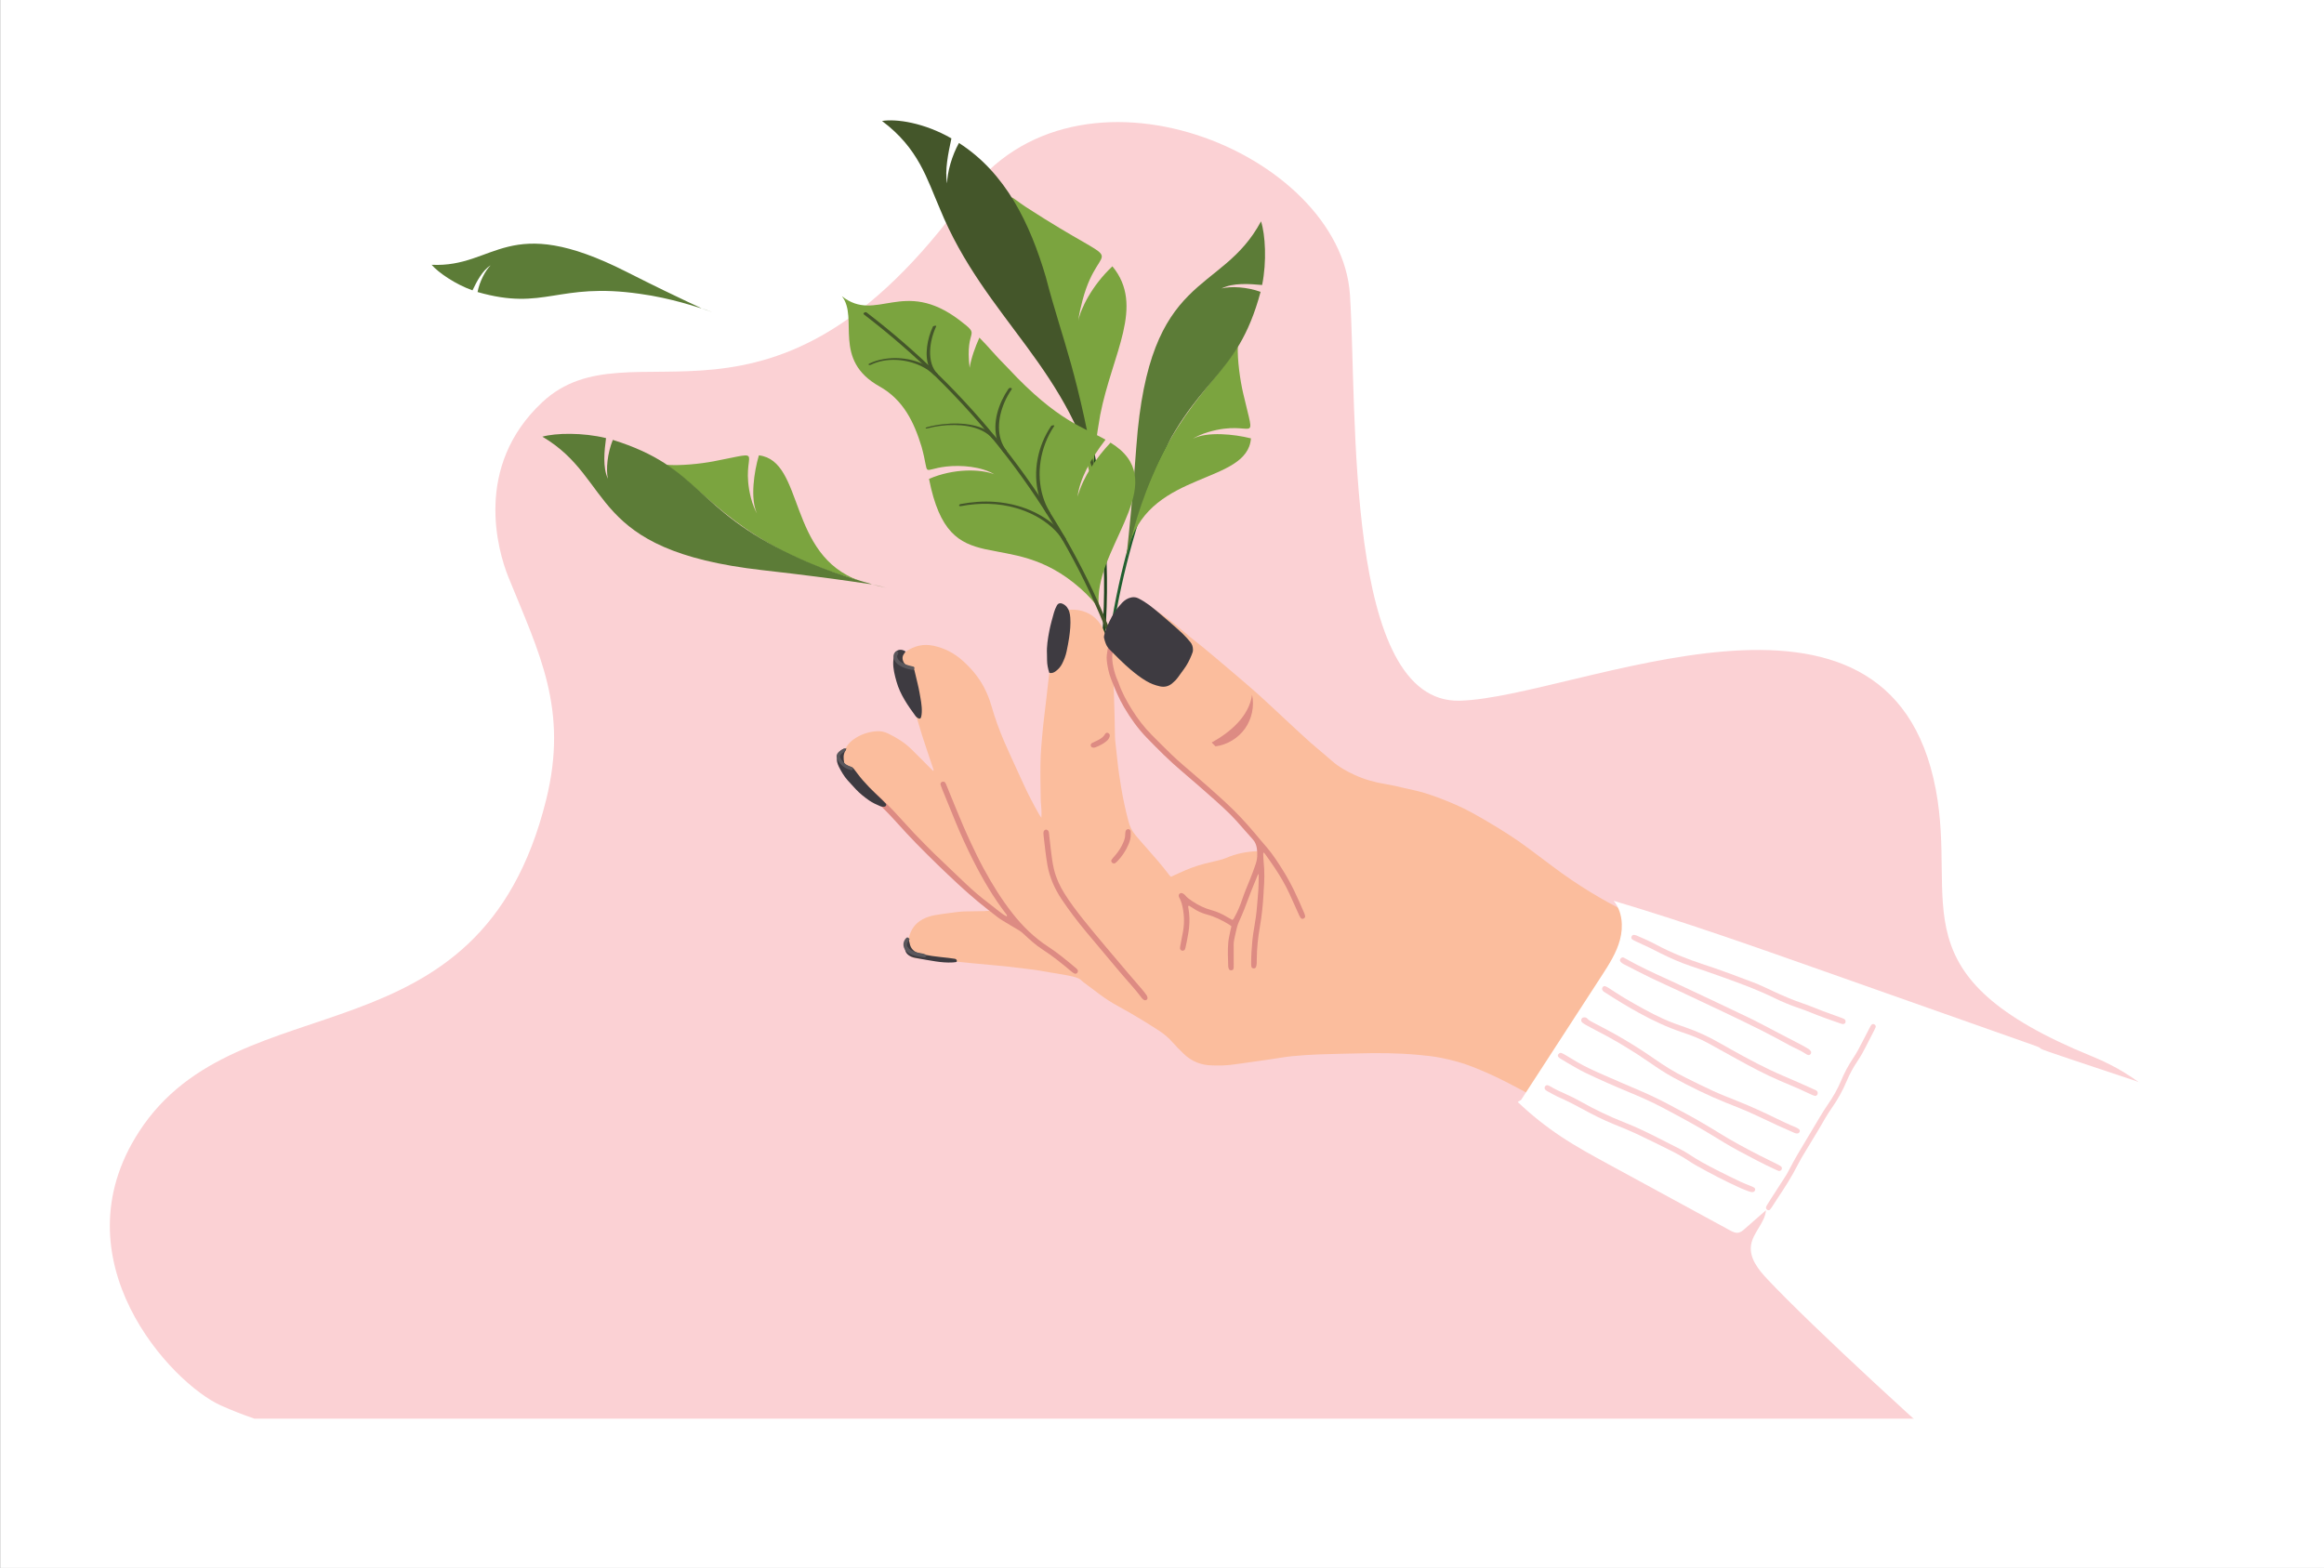 <?xml version="1.0" encoding="utf-8"?>
<!-- Generator: Adobe Illustrator 23.0.6, SVG Export Plug-In . SVG Version: 6.00 Build 0)  -->
<svg version="1.1" id="Layer_1" xmlns="http://www.w3.org/2000/svg" xmlns:xlink="http://www.w3.org/1999/xlink" x="0px" y="0px"
	 viewBox="0 0 1962 1323.88" enable-background="new 0 0 1962 1323.88" xml:space="preserve">
<rect x="0" y="0" width="1962" height="1323.88" fill="#808080" stroke="none"/>
<rect x="0.18" y="-0.21" fill="#FFFFFF" width="1962" height="1324.45"/>
<path fill="#FBD1D4" d="M186.54,1186.75c9.17,4.1,18.6,7.78,28.27,11.11h1509.34c21.11-1.88,39.86-4.01,56.04-6.43
	c117-17.54,141.52-236.14-13.7-299.35c-166.55-67.82-113.84-127.46-132.19-225.24c-39.1-208.38-303.8-77.99-401.71-75.2
	c-97.92,2.79-86.55-244.12-92.9-342.58c-7.77-120.55-230.65-212.38-323.88-83.56c-165.6,228.83-282.59,103.51-358.11,174.2
	c-58.06,54.35-37.48,125.41-28.44,147.72c26.08,64.34,50.86,111.47,31.77,188.11c-56.55,227.12-258.94,149.89-343.44,279.7
	C47.06,1063.57,144.78,1168.11,186.54,1186.75z"/>
<path fill="none" stroke="#205E2F" stroke-width="2.435" stroke-miterlimit="10" d="M933.92,569.51
	c9.49-101.19,44.06-199.68,99.12-284.98"/>
<path fill="#7BA43F" d="M1007.02,370.46c2.12-1.39,7.58-4.06,13-5.62c39.63-11.71,40.54,14.87,29.48-32.85
	c-2.54-10.95-4.97-27.99-4.47-39.73c-21.3,35.33-67.65,67.67-91.39,167.19c18.87-62.19,99.42-50.52,102.46-89.3
	C1041.93,366.56,1019.17,364.2,1007.02,370.46z"/>
<g>
	<path fill="#5C7C37" d="M951.11,469.5c-0.82,3.4-1.46,6.85-2.57,12.67C949.57,477.98,950.29,473.72,951.11,469.5z"/>
	<path fill="#5C7C37" d="M1031.26,243.58c9.61-4.94,23.38-3.93,34.26-2.94c4.02-19.69,2.72-42.5-0.92-53.73
		c-34.06,63.35-94.38,40.77-105.26,190.06c-10.68,145.83-15.18,91.77,13.34,25.5c36.12-85.69,71.35-80.68,91.55-156.04
		C1052.87,242.29,1039.16,241.5,1031.26,243.58z"/>
</g>
<path fill="none" stroke="#20441E" stroke-width="2.435" stroke-miterlimit="10" d="M930.76,548.79
	c12.38-129.73-19.97-262.99-88.22-373.89"/>
<path fill="#7BA43F" d="M910.39,270.84c0.4-5.19,2.35-12.69,3.49-17.19c15.03-56.93,43.38-19.77-47.69-78.8
	c-26.66-17.48-8.24-20.78,31.98,142.16c34.17,112.68,17.11,109.36,30.68,33.24c10.19-51.88,37.9-91.87,10.28-125.38
	C921.76,241.11,912.06,261.15,910.39,270.84z"/>
<g>
	<path fill="#44562A" d="M928.07,418.94c0.73,4.33,0.67,4.77,2.2,16.41C929.68,429.84,929.15,424.34,928.07,418.94z"/>
	<path fill="#44562A" d="M799.65,154.84c-2.26-10.45,0.92-25.67,3.57-37.98c-22.96-13.21-46.5-16.71-58.57-14.71
		c30.99,23.18,37.99,49.22,48.65,73.69c38.65,94.77,112.14,135.3,134.78,243.11c-18.46-108.31-30.44-128.51-45.17-185.05
		c-13.23-44.84-33.76-87.89-73.33-113.17C803.67,131.26,799.56,145.82,799.65,154.84z"/>
</g>
<path fill="#7BA43F" d="M839.35,400.46c-10.7-6.49-27.68-7.95-40.44-6.54c-22.1,2.64-13.56,9.73-20.89-16.73
	c-6.36-20.9-15.49-39.62-35.33-50.81c-40.62-22.58-17.42-57.85-31.93-76.29c29.19,23.17,51.57-15.91,99.32,20.26
	c19.52,14.97,4.22,5,8.5,40.19c1.37-8.36,4.77-17.72,8.26-25.46c9.44,9.56,11.25,12.77,24.16,25.76
	c42.24,45.4,64.76,50.21,82.28,60.42c-13.06,16.86-21.88,33.83-23.55,48.04c4.96-17.29,15.92-32.88,27.8-45.55
	c51.25,31.26-7.55,82.67-10.03,129.48c-1.57,24.09,12.44,18.53-15.11-6.16c-62.45-55.54-110.35-2.6-128.08-92.71
	C804.91,395.41,827.77,395.89,839.35,400.46z"/>
<g>
	<g>
		<path fill="#44562A" d="M960.84,605.58c-6.75-26.87-15.43-53.24-25.93-78.88c-10.34-25.24-22.41-49.76-36.05-73.38
			c-13.62-23.58-28.81-46.25-45.37-67.87c-16.58-21.63-34.54-42.19-53.7-61.56c-18.93-19.13-39.03-37.12-60.15-53.81
			c-2.66-2.1-5.34-4.18-8.03-6.25c-1.05-0.8-3.56,0.67-2.23,1.7c21.49,16.47,41.98,34.22,61.29,53.2
			c19.3,18.97,37.43,39.13,54.21,60.36c16.83,21.28,32.31,43.63,46.26,66.9c14.01,23.37,26.47,47.66,37.2,72.71
			c10.82,25.26,19.88,51.27,27.04,77.81c0.88,3.27,1.74,6.56,2.56,9.85C958.29,607.72,961.19,606.96,960.84,605.58L960.84,605.58z"
			/>
	</g>
</g>
<g>
	<g>
		<path fill="#44562A" d="M899.91,455c-4.91-8.39-12.99-14.9-21.3-19.71c-11.85-6.87-25.39-10.62-39.02-11.56
			c-9.6-0.66-19.22,0.09-28.66,1.88c-0.51,0.1-1.39,0.62-1.22,1.25c0.18,0.68,1.19,0.56,1.68,0.47c15.32-2.9,31.28-2.7,46.31,1.62
			c11.06,3.18,21.75,8.56,30.33,16.3c3.54,3.2,6.78,6.82,9.2,10.95C897.8,457.17,900.6,456.18,899.91,455L899.91,455z"/>
	</g>
</g>
<g>
	<g>
		<path fill="#44562A" d="M886.6,432.93c-10.68-17.35-11.32-39.28-4.33-58.11c1.98-5.34,4.58-10.44,7.77-15.16
			c0.64-0.94-2.21-0.58-2.66,0.09c-11.28,16.68-15.67,38.35-10.52,57.96c1.48,5.64,3.78,11.04,6.84,16.01
			C884.21,434.54,886.95,433.49,886.6,432.93L886.6,432.93z"/>
	</g>
</g>
<g>
	<g>
		<path fill="#44562A" d="M841.1,369.82c-4.95-5.99-12.41-9.18-19.86-10.76c-8.29-1.76-16.95-1.81-25.34-0.85
			c-4.43,0.51-8.83,1.31-13.14,2.47c-0.29,0.08-1.44,0.41-1.32,0.89c0.13,0.47,1.34,0.18,1.58,0.11c7.41-1.99,15.16-2.91,22.83-2.81
			c7.8,0.11,15.91,1.22,22.99,4.66c3.64,1.76,6.95,4.17,9.53,7.3C838.85,371.41,841.59,370.43,841.1,369.82L841.1,369.82z"/>
	</g>
</g>
<g>
	<g>
		<path fill="#44562A" d="M849.86,380.68c-9.28-11.73-7.44-28.1-1.83-41.03c1.67-3.84,3.71-7.51,6.07-10.96
			c0.42-0.61-0.36-1.1-0.87-1.17c-0.75-0.1-1.48,0.27-1.89,0.87c-8.22,12.04-13.68,28.25-9.61,42.77c1.1,3.92,2.96,7.59,5.48,10.78
			C847.99,382.94,850.75,381.81,849.86,380.68L849.86,380.68z"/>
	</g>
</g>
<g>
	<g>
		<path fill="#44562A" d="M791.04,315.28c-11.59-10.97-29.44-14.76-44.89-12.12c-4.15,0.71-8.23,1.89-12.02,3.73
			c-0.4,0.2-1.13,0.56-0.79,1.09c0.3,0.47,1.56,0.16,1.91-0.01c13.09-6.34,29.85-4.99,42.7,1.28c3.8,1.85,7.32,4.23,10.39,7.13
			C789.04,317.04,791.76,315.96,791.04,315.28L791.04,315.28z"/>
	</g>
</g>
<g>
	<g>
		<path fill="#44562A" d="M791.74,315.97c-5.09-4.98-6.66-12.27-6.51-19.18c0.16-7.37,2.12-14.75,5.21-21.42
			c0.29-0.63-2.49-0.37-2.87,0.45c-2.46,5.31-4.15,11.01-4.87,16.82c-0.7,5.59-0.57,11.49,1.44,16.81c1.07,2.84,2.71,5.43,4.89,7.56
			C789.64,317.61,792.33,316.55,791.74,315.97L791.74,315.97z"/>
	</g>
</g>
<g>
	<path fill="#FBBD9D" d="M879.19,690.48c0.21-4.07,0.03-7.57-0.27-11.07c-0.1-1.17-0.27-2.34-0.28-3.51
		c-0.2-12.79-0.61-25.59-0.02-38.38c0.25-5.47,0.81-10.92,1.26-16.38c0.24-2.86,0.5-5.72,0.82-8.56c1.02-8.94,2.09-17.87,3.13-26.8
		c0.86-7.38,1.61-14.78,2.61-22.14c1.16-8.52,2.01-17.09,3.61-25.55c0.92-4.86,1.67-9.76,2.54-14.63c0.25-1.41,0.63-2.8,1.07-4.16
		c0.85-2.62,2.66-4.25,5.44-4.34c3.65-0.11,7.37-0.42,10.94,0.14c9.5,1.5,16.54,6.68,20.93,15.31c0.71,1.39,1.24,2.87,1.87,4.3
		c0.47,1.06,0.95,2.12,1.45,3.21c0.77-0.24,0.48-0.81,0.57-1.2c0.09-0.38,0.04-0.78,0.08-1.17c0.51-5.53,1.97-10.73,5.08-15.43
		c4.36-6.57,10.6-9.9,18.29-10.57c3.68-0.32,7.28,0.57,10.64,2.09c2.25,1.02,4.42,2.24,6.52,3.54c6.58,4.04,12.58,8.88,18.56,13.73
		c3.85,3.13,7.58,6.4,11.41,9.54c3.53,2.89,7.17,5.65,10.7,8.53c4.14,3.39,8.23,6.84,12.32,10.29c6.08,5.14,12.16,10.28,18.2,15.47
		c5.74,4.94,11.51,9.84,17.12,14.93c7.35,6.66,14.54,13.5,21.82,20.24c6.8,6.3,13.58,12.63,20.46,18.83
		c3.88,3.49,7.96,6.76,11.94,10.14c2.39,2.03,4.75,4.08,7.11,6.14c5.47,4.76,11.77,8.16,18.3,11.19c8.34,3.88,17.1,6.33,26.14,7.8
		c5.28,0.86,10.48,2.06,15.68,3.3c5.95,1.42,11.98,2.54,17.84,4.36c8.97,2.8,17.71,6.21,26.31,9.98
		c8.74,3.83,17.01,8.53,25.23,13.35c12.62,7.39,25,15.13,36.68,23.96c6.77,5.11,13.59,10.16,20.37,15.25
		c19.68,14.76,40.54,27.59,62.66,38.37c9.15,4.46,18.58,8.26,28.13,11.78c12.96,4.78,25.9,9.64,38.93,14.22
		c11.06,3.89,22.2,7.56,33.37,11.13c14.9,4.77,29.71,9.78,44.35,15.29c16.47,6.2-101.39,174.56-113.49,167.33
		c-6.83-4.08-13.48-8.47-20.29-12.59c-14.84-8.99-29.88-17.65-45.12-25.95c-5.96-3.24-11.78-6.74-17.56-10.28
		c-7.02-4.29-14.13-8.39-21.41-12.23c-9.57-5.06-19.04-10.31-28.69-15.23c-9.64-4.92-19.48-9.43-29.57-13.38
		c-8.4-3.29-17.09-5.6-25.91-7.4c-6.52-1.33-13.12-2-19.76-2.61c-17.07-1.57-34.16-1.71-51.25-1.21
		c-10.83,0.31-21.66,0.38-32.49,0.82c-7.56,0.31-15.12,0.77-22.65,1.51c-6.09,0.6-12.12,1.73-18.19,2.61
		c-6.58,0.95-13.16,1.9-19.74,2.82c-4.77,0.67-9.55,1.39-14.33,1.94c-2.72,0.32-5.46,0.42-8.2,0.51c-2.22,0.07-4.44-0.07-6.66-0.07
		c-9.59-0.02-17.86-3.34-24.71-10.05c-3.08-3.01-6.16-6.04-9-9.28c-3.39-3.86-7.2-7.17-11.5-9.95c-11.07-7.16-22.3-14.05-33.9-20.33
		c-5.74-3.11-11.25-6.6-16.48-10.53c-4.27-3.22-8.56-6.42-12.84-9.63c-0.52-0.39-1.09-0.74-1.52-1.22
		c-1.91-2.13-4.34-3.06-7.09-3.77c-4.68-1.21-9.43-1.99-14.18-2.78c-3.86-0.64-7.73-1.16-11.57-1.92c-4.87-0.96-9.78-1.54-14.7-2.14
		c-5.82-0.7-11.65-1.42-17.48-2.07c-3.11-0.35-6.23-0.6-9.35-0.89c-6.62-0.61-13.25-1.19-19.87-1.83
		c-6.62-0.64-13.23-1.35-19.85-2.03c-0.52-0.05-1.04-0.08-1.56-0.12c-7.68-0.56-15.35-1.1-23.02-1.71c-1.29-0.1-2.57-0.42-3.84-0.72
		c-2.2-0.53-3.69-1.96-4.44-4.04c-0.66-1.84-1.09-3.75-0.77-5.74c0.4-2.45,0.62-4.93,1.21-7.33c1.68-6.78,5.42-12.06,11.73-15.37
		c3.27-1.72,6.74-2.82,10.34-3.46c3.98-0.7,7.99-1.21,11.99-1.75c3.36-0.45,6.72-0.9,10.09-1.21c2.21-0.2,4.43-0.17,6.65-0.21
		c4.31-0.08,8.62-0.08,12.92-0.22c2.07-0.06,4.13-0.34,6.08-0.51c0.43-0.89-0.2-1.08-0.53-1.36c-6.62-5.31-13.34-10.49-19.85-15.92
		c-9.22-7.7-18.18-15.68-26.24-24.64c-9.34-10.39-18.82-20.64-28.32-30.89c-10.66-11.51-22.27-22.03-34.11-32.3
		c-3.94-3.42-7.6-7.16-11.34-10.8c-1.02-1-1.88-2.16-2.76-3.3c-3.54-4.58-3.8-9.57-1.61-14.76c1.76-4.17,4.39-7.72,8.07-10.39
		c5.85-4.24,12.45-6.47,19.63-7.01c3.47-0.26,6.76,0.51,9.85,2.01c6.84,3.33,13.31,7.25,18.83,12.53
		c4.91,4.69,9.61,9.59,14.41,14.39c1.54,1.54,3.11,3.07,4.68,4.63c0.65-0.84,0.16-1.41-0.03-2c-3.1-9.27-6.29-18.52-9.28-27.83
		c-2.27-7.07-4.17-14.26-6.41-21.34c-2.72-8.57-5.62-17.09-8.46-25.63c-1.36-4.09-2.46-8.24-3.21-12.48
		c-0.35-1.94-0.51-3.9,0.07-5.81c0.74-2.46,2.22-4.39,4.38-5.83c7.04-4.69,14.56-6.63,23.04-4.84c9.58,2.03,17.88,6.38,25.08,12.91
		c7.01,6.36,13.07,13.49,17.54,21.89c2.7,5.09,4.82,10.41,6.41,15.94c3,10.41,6.64,20.6,10.97,30.53
		c2.92,6.69,5.97,13.33,8.99,19.98c2.21,4.87,4.48,9.71,6.68,14.59c4.08,9.05,8.69,17.82,13.57,26.46
		C877.7,688.42,878.33,689.21,879.19,690.48z M1064.57,718.52c0.11-0.63,0.25-0.9,0.19-1.12c-1.57-6.14-3.86-11.91-8.51-16.45
		c-6.08-5.92-11.68-12.29-17.37-18.59c-1.66-1.84-3.14-3.83-5.6-4.72c-0.46-0.17-0.84-0.62-1.22-0.96
		c-2.63-2.35-5.23-4.71-7.87-7.05c-1.36-1.21-2.7-2.46-4.16-3.55c-7.75-5.77-15.34-11.73-22.58-18.12
		c-5.77-5.1-11.63-10.1-17.02-15.61c-3.65-3.73-7.38-7.39-10.96-11.18c-6.19-6.56-11.85-13.56-16.66-21.2
		c-4.46-7.08-8.11-14.58-10.96-22.46c-0.52-1.45-1.16-2.85-1.75-4.27c-0.29,1.64-0.23,3.2-0.12,4.75c0.07,1.04,0.26,2.07,0.29,3.11
		c0.24,7.56,0.48,15.13,0.67,22.69c0.15,5.87,0.23,11.74,0.35,17.62c0.02,1.04,0.02,2.09,0.13,3.13c0.65,6.09,1.37,12.17,1.99,18.26
		c0.76,7.39,1.91,14.72,3.11,22.05c1.59,9.65,3.68,19.18,6.16,28.63c1.12,4.26,2.94,8.09,5.72,11.44c2.91,3.51,5.93,6.94,8.96,10.36
		c6.83,7.72,13.66,15.44,19.84,23.7c0.38,0.5,0.88,0.91,1.32,1.36c2.5-1.15,4.87-2.24,7.24-3.33c6.99-3.23,14.16-6,21.65-7.85
		c3.92-0.97,7.86-1.85,11.77-2.84c1.89-0.48,3.81-0.96,5.58-1.74c8.96-3.98,18.37-5.68,28.1-5.93
		C1063.36,718.63,1063.87,718.57,1064.57,718.52z"/>
</g>
<path fill="#DD8B83" d="M1066.86,719.73c-0.2,0.59-0.42,0.93-0.4,1.27c0.08,2.22,0.11,4.44,0.35,6.65
	c0.87,8.08,0.7,16.15,0.04,24.22c-0.06,0.78-0.05,1.57-0.1,2.35c-0.52,9.38-1.43,18.7-3.06,27.97c-1.63,9.26-2.63,18.59-2.67,28.01
	c-0.01,2.08,0.06,4.19-0.62,6.21c-0.3,0.89-1.15,1.38-2.17,1.26c-0.86-0.1-1.56-0.53-1.73-1.35c-0.21-1.01-0.25-2.06-0.24-3.09
	c0.03-6.4,0.4-12.78,1.03-19.14c0.4-4.02,1.03-8.01,1.72-11.99c0.96-5.53,1.78-11.06,2.18-16.66c0.34-4.81,0.91-9.61,1.19-14.42
	c0.23-3.91,0.19-7.83,0.25-11.74c0-0.33-0.16-0.67-0.37-1.46c-2.74,6.78-5.5,13.11-7.86,19.59c-2.55,6.99-5.25,13.9-8.35,20.66
	c-0.7,1.53-1.29,3.13-1.71,4.76c-0.89,3.54-1.69,7.1-2.42,10.67c-0.29,1.4-0.41,2.85-0.42,4.27c-0.03,5.61,0.02,11.22,0.03,16.83
	c0,1.04,0.05,2.1-0.09,3.12c-0.12,0.82-0.74,1.35-1.59,1.53c-0.97,0.21-1.98-0.16-2.33-0.98c-0.3-0.7-0.59-1.48-0.61-2.23
	c-0.22-6.78-0.58-13.58,0.04-20.35c0.29-3.23,1.11-6.41,1.73-9.61c0.25-1.28,0.59-2.54,0.94-4.01c-0.56-0.42-1.13-0.9-1.77-1.3
	c-6.01-3.73-12.28-6.81-19.17-8.67c-4.03-1.09-7.86-2.79-11.34-5.18c-1.18-0.81-2.43-1.51-3.62-2.24c-1.06,0.56-0.55,1.43-0.44,2.06
	c1,5.43,1.12,10.92,0.59,16.38c-0.38,3.88-1.19,7.72-1.87,11.57c-0.31,1.8-0.75,3.57-1.15,5.35c-0.11,0.5-0.25,1.01-0.45,1.48
	c-0.43,0.96-1.6,1.44-2.63,1.14c-0.84-0.25-1.58-1.14-1.58-2.02c0-0.52,0.07-1.04,0.17-1.55c0.79-4.22,1.64-8.44,2.4-12.67
	c1.43-7.95,0.93-15.83-1.13-23.62c-0.33-1.25-0.9-2.44-1.4-3.64c-0.25-0.6-0.64-1.14-0.89-1.74c-0.44-1.07-0.18-2.31,0.56-2.87
	c0.82-0.62,1.77-0.62,2.59-0.2c0.79,0.4,1.59,0.96,2.14,1.65c1.66,2.09,3.85,3.5,6.01,4.96c5,3.39,10.34,5.97,16.22,7.56
	c4.66,1.26,9.07,3.26,13.21,5.81c1.42,0.88,2.91,1.64,4.33,2.42c1.2-0.78,1.57-1.92,2.13-2.93c2.41-4.35,4.32-8.93,5.91-13.62
	c2.09-6.18,4.56-12.21,7.08-18.22c1.61-3.84,2.91-7.81,4.34-11.73c1.69-4.64,1.97-9.44,1.17-14.25c-0.42-2.53-1.37-5.01-3.16-7.02
	c-3.46-3.91-6.89-7.84-10.37-11.73c-2.79-3.11-5.5-6.3-8.48-9.22c-4.37-4.3-8.85-8.5-13.45-12.56
	c-9.29-8.21-18.58-16.42-28.05-24.42c-10.39-8.78-19.97-18.4-29.41-28.14c-7.46-7.7-13.67-16.42-19.12-25.69
	c-4.52-7.69-7.89-15.86-11.07-24.14c-1.88-4.9-2.9-10-3.52-15.19c-0.41-3.41,0.22-6.76,0.79-10.11c0.1-0.6,0.5-1.22,0.92-1.69
	c0.54-0.59,1.28-0.86,2.12-0.59c0.81,0.26,1.46,0.89,1.46,1.65c0,1.04,0.01,2.11-0.21,3.11c-0.97,4.45-0.43,8.82,0.5,13.18
	c0.85,3.96,2.03,7.82,3.7,11.52c0.27,0.59,0.53,1.19,0.74,1.81c2.68,7.82,6.66,15.03,10.97,22.02c4.87,7.89,10.5,15.27,17.06,21.87
	c5.43,5.46,10.87,10.91,16.4,16.27c3.09,3,6.31,5.86,9.56,8.69c7.09,6.17,14.31,12.18,21.32,18.43c7.5,6.68,15.05,13.34,22.18,20.41
	c7.87,7.81,15.15,16.2,22.2,24.77c1.74,2.11,3.58,4.15,5.36,6.23c5.1,5.97,9.32,12.58,13.5,19.19c7.28,11.5,12.83,23.88,18.12,36.38
	c0.3,0.72,0.57,1.46,0.74,2.21c0.23,1.05-0.4,2.03-1.48,2.46c-0.81,0.32-1.85,0.03-2.4-0.81c-0.5-0.76-0.92-1.58-1.29-2.4
	c-2.69-5.94-5.31-11.9-8.04-17.83c-3.55-7.72-7.86-15.02-12.57-22.08c-2.53-3.8-5.2-7.51-7.82-11.24
	C1067.88,720.82,1067.42,720.37,1066.86,719.73z"/>
<path fill="#DD8B83" d="M849.92,773.84c0.45-1.02,0.01-1.39-0.28-1.76c-11.03-14.32-20.12-29.85-28.24-45.95
	c-5.29-10.48-10.15-21.17-14.65-32.01c-3.9-9.39-7.69-18.83-11.52-28.25c-0.44-1.08-0.85-2.19-1.18-3.31
	c-0.26-0.9,0.26-1.9,1.06-2.31c0.96-0.49,2.29-0.29,2.83,0.53c0.42,0.64,0.74,1.37,1.03,2.09c2.77,6.76,5.53,13.52,8.29,20.28
	c3.85,9.42,7.82,18.77,12.13,28c3.53,7.57,7.16,15.08,11.15,22.42c7.11,13.1,14.94,25.74,24.13,37.47
	c8.58,10.95,18.43,20.63,30.16,28.25c8.34,5.41,15.92,11.82,23.55,18.15c0.49,0.41,0.94,0.9,1.32,1.42
	c0.48,0.66,0.34,1.91-0.21,2.57c-0.58,0.71-1.64,1-2.48,0.53c-0.9-0.5-1.79-1.07-2.58-1.74c-7.88-6.66-15.92-13.1-24.6-18.71
	c-5.84-3.77-10.89-8.51-15.97-13.2c-1.15-1.06-2.33-2.04-3.71-2.84c-4.52-2.6-8.98-5.31-13.44-8.02c-1.45-0.88-2.9-1.78-4.23-2.82
	c-5.66-4.41-11.37-8.77-16.88-13.36c-5.51-4.6-10.9-9.34-16.17-14.21c-12.27-11.35-24.26-22.99-35.94-34.94
	c-5.65-5.78-11.14-11.74-16.55-17.76c-6.72-7.49-13.85-14.58-21.23-21.39c-3.74-3.45-7.85-6.48-11.68-9.82
	c-2.85-2.48-5.55-5.14-8.28-7.76c-0.75-0.72-1.41-1.55-2.01-2.39c-0.76-1.06-0.49-2.28,0.56-3.1c0.67-0.52,1.54-0.62,2.17-0.14
	c0.62,0.47,1.22,0.97,1.74,1.55c3.76,4.2,8.04,7.83,12.43,11.33c8.5,6.76,16.33,14.24,23.8,22.09c6.03,6.33,11.74,12.97,17.76,19.31
	c5.57,5.87,11.36,11.52,17.06,17.26c0.83,0.83,1.71,1.61,2.56,2.42c7.92,7.58,15.79,15.21,23.79,22.72
	c6.09,5.72,12.4,11.18,19.1,16.2c2.92,2.19,5.74,4.52,8.62,6.77C845.38,770.98,847.43,772.59,849.92,773.84z"/>
<path fill="#DD8B83" d="M880.9,703.6c0.04-0.33,0.06-0.85,0.16-1.36c0.16-0.83,1.13-1.69,1.91-1.75c0.76-0.06,1.94,0.64,2.23,1.35
	c0.15,0.36,0.28,0.74,0.33,1.12c0.55,4.79,1.02,9.59,1.62,14.37c0.71,5.68,1.33,11.39,2.71,16.97c1.78,7.16,4.81,13.77,8.7,20
	c4.84,7.76,10.36,15.04,16.05,22.18c6.18,7.75,12.56,15.34,18.92,22.95c6.11,7.31,12.29,14.55,18.46,21.8
	c4.06,4.77,8.19,9.47,12.24,14.25c1.35,1.59,2.62,3.25,3.82,4.96c0.42,0.6,0.64,1.42,0.71,2.16c0.12,1.36-1.46,2.43-2.71,1.83
	c-0.68-0.32-1.37-0.8-1.82-1.4c-5.93-7.97-12.8-15.13-19.17-22.73c-9.3-11.1-18.65-22.15-27.92-33.27
	c-7.44-8.92-14.47-18.15-20.94-27.81c-5.8-8.67-9.92-18.03-11.85-28.29c-0.77-4.09-1.27-8.24-1.81-12.37
	c-0.56-4.26-1.01-8.54-1.5-12.81C880.97,705.1,880.95,704.44,880.9,703.6z"/>
<path fill="#DD8B83" d="M954.59,704.26c0.15,3.19-0.7,5.94-1.81,8.59c-2.28,5.48-5.55,10.33-9.7,14.58
	c-0.45,0.46-0.94,0.9-1.47,1.27c-0.88,0.62-2.09,0.43-2.84-0.38c-0.65-0.69-0.83-1.7-0.25-2.51c0.75-1.06,1.6-2.05,2.47-3.02
	c3.18-3.52,5.69-7.45,7.51-11.83c0.87-2.08,1.44-4.18,1.45-6.44c0-0.9,0.1-1.83,0.32-2.7c0.27-1.09,1.34-1.81,2.32-1.75
	c1.01,0.06,1.88,0.93,1.98,2.08C954.65,702.94,954.59,703.72,954.59,704.26z"/>
<path fill="#DD8B83" d="M923.46,631.3c-1.34,0.03-2.22-0.51-2.52-1.33c-0.36-1,0.02-2.11,1.05-2.65c1.15-0.61,2.35-1.11,3.52-1.67
	c2.95-1.4,5.82-2.88,7.48-5.96c0.56-1.05,1.84-1.24,2.73-0.7c1.1,0.67,1.47,1.77,1.06,3.01c-0.46,1.4-1.25,2.58-2.34,3.54
	c-2.87,2.53-6.27,4.15-9.8,5.53C924.18,631.26,923.63,631.27,923.46,631.3z"/>
<g>
	<path fill="#3E3B41" d="M1007.14,548.58c0.1,1.39-0.54,2.98-1.18,4.54c-1.73,4.23-3.76,8.3-6.53,11.97
		c-1.65,2.18-3.23,4.41-4.82,6.64c-1.45,2.04-3.18,3.79-5.11,5.36c-3.01,2.45-6.36,3.29-10.23,2.44c-4.12-0.91-7.96-2.37-11.58-4.52
		c-4.73-2.8-9.05-6.15-13.23-9.68c-6.28-5.31-11.99-11.22-17.8-17.02c-2.71-2.71-3.77-6.19-4.6-9.75c-0.19-0.83,0.07-1.8,0.27-2.68
		c0.87-3.84,2.49-7.39,4.15-10.93c2.79-5.94,6.36-11.37,10.94-16.09c2.11-2.17,4.58-3.79,7.65-4.41c2.15-0.44,4.1-0.18,6.05,0.8
		c3.39,1.71,6.56,3.76,9.59,6.01c2.92,2.18,5.69,4.56,8.49,6.9c2.7,2.25,5.38,4.54,8.02,6.86c3.82,3.35,7.68,6.67,11.36,10.16
		c2.26,2.14,4.31,4.52,6.31,6.92C1006.33,543.84,1007.13,545.91,1007.14,548.58z"/>
	<path fill="#3E3B41" d="M885.84,568.08c-1.17-3.63-1.83-7.07-1.87-10.61c-0.02-1.69,0-3.39-0.08-5.08
		c-0.34-6.69,0.73-13.22,1.99-19.75c1.01-5.24,2.51-10.36,3.93-15.49c0.55-1.99,1.39-3.93,2.36-5.76c1.08-2.04,2.88-2.51,5-1.54
		c2.91,1.34,4.66,3.73,5.57,6.7c0.49,1.6,0.72,3.31,0.84,4.98c0.4,5.61-0.16,11.19-0.95,16.73c-0.57,3.98-1.38,7.94-2.2,11.88
		c-0.75,3.58-2.08,6.97-3.72,10.24c-1.25,2.5-3.03,4.55-5.24,6.22C889.9,567.8,888.19,568.73,885.84,568.08z"/>
	<path fill="#3E3B41" d="M764.55,550.11c-0.68,1-1.17,1.74-1.68,2.47c-2.19,3.1-0.09,7.95,2.48,9.15c0.93,0.43,1.93,0.9,2.93,0.99
		c2.17,0.2,3.25,1.42,3.74,3.38c0.41,1.64,0.82,3.28,1.19,4.93c1.05,4.57,2.26,9.1,3.06,13.71c0.96,5.5,2.18,11,1.93,16.65
		c-0.06,1.29-0.2,2.6-0.5,3.85c-0.4,1.65-1.44,1.98-2.93,0.99c-0.64-0.42-1.31-0.9-1.75-1.51c-6.63-9.06-13.06-18.23-16.17-29.25
		c-1.53-5.4-2.94-10.82-2.76-16.49c0.05-1.68,0.32-3.37,0.66-5.02c0.21-1,0.68-1.97,1.18-2.87c0.97-1.76,2.51-2.54,4.55-2.43
		C761.81,548.73,763.01,549.09,764.55,550.11z"/>
	<path fill="#3E3B41" d="M714.61,632.05c-0.37,0.79-0.57,1.4-0.91,1.93c-1.97,3.12-1.64,6.5-1.04,9.86
		c0.12,0.68,0.73,1.45,1.34,1.81c1.22,0.72,2.54,1.36,3.91,1.71c1.36,0.36,2.35,1.05,3.16,2.12c0.86,1.15,1.76,2.26,2.61,3.42
		c6.16,8.34,13.65,15.43,21.11,22.55c1.04,0.99,2.07,1.99,3.02,3.06c0.87,0.99,0.23,2.39-1.11,2.59c-1.32,0.2-2.58,0.04-3.82-0.5
		c-3.12-1.34-6.22-2.73-9.02-4.67c-4.08-2.83-7.95-5.93-11.37-9.56c-2.32-2.47-4.6-4.98-6.87-7.5c-3.08-3.43-5.33-7.4-7.42-11.47
		c-0.65-1.26-1.09-2.65-1.47-4.02c-1.08-3.96,1.61-10.02,6.16-11.33C713.35,631.93,713.88,632.05,714.61,632.05z"/>
	<path fill="#3E3B41" d="M767.11,793.06c0.31,1.24,0.66,2.35,0.87,3.48c0.82,4.46,3.64,7.18,7.81,8.35
		c3.61,1.02,7.33,1.74,11.05,2.3c4.63,0.7,9.3,1.09,13.95,1.64c1.81,0.21,3.62,0.44,5.41,0.75c0.47,0.08,0.99,0.38,1.28,0.75
		c0.27,0.35,0.4,0.93,0.34,1.38c-0.03,0.26-0.51,0.61-0.84,0.67c-0.89,0.16-1.8,0.22-2.71,0.27c-4.83,0.28-9.64-0.17-14.4-0.88
		c-5.65-0.85-11.27-1.91-16.9-2.93c-1.27-0.23-2.57-0.54-3.74-1.07c-3.37-1.51-5.4-3.96-5.25-7.89c0.09-2.23,0.06-4.45,1.67-6.26
		c0.17-0.19,0.4-0.33,0.62-0.46C766.38,793.11,766.53,793.13,767.11,793.06z"/>
</g>
<g>
	<path fill="#5A575C" d="M767.91,792.99c-0.44,0.7-0.96,1.43-1.38,2.22c-1.29,2.43-0.98,3.99,1.11,5.9
		c1.58,1.44,3.46,2.33,5.49,2.86c1.63,0.42,3.32,0.64,4.97,0.99c1.01,0.22,2.04,0.43,2.99,0.82c0.39,0.16,0.71,0.73,0.86,1.18
		c0.16,0.49-0.59,1.22-1.21,1.31c-0.25,0.04-0.52,0.13-0.76,0.1c-3.22-0.48-6.45-0.93-9.53-2.04c-2.23-0.8-4.24-1.99-5.85-3.78
		c-2.72-3.03-2.49-7.74,0.51-10.57C765.99,791.15,766.91,791.44,767.91,792.99z"/>
	<path fill="#5A575C" d="M757.29,554.07c0.43,2.65,2,4.15,3.96,5.32c2.02,1.2,4.21,2.03,6.49,2.61c1.13,0.28,2.28,0.54,3.4,0.86
		c0.65,0.19,1.01,0.9,0.85,1.55c-0.17,0.73-0.73,1.04-1.38,1.2c-0.24,0.06-0.52,0.01-0.77-0.03c-3.76-0.61-7.35-1.73-10.59-3.76
		c-2.38-1.5-4.19-3.47-4.81-6.36c-0.45-2.1,0.13-3.84,1.65-5.29c0.18-0.17,0.45-0.35,0.68-0.35c0.36,0.01,0.85,0.05,1.06,0.28
		c0.31,0.35,0.66,0.94,0.55,1.31C758.12,552.39,757.62,553.32,757.29,554.07z"/>
	<path fill="#5A575C" d="M719.35,650.27c-0.38,0.03-0.51,0.07-0.63,0.04c-5.09-1.2-8.99-4.03-11.48-8.64
		c-1.63-3.02-1.23-4.97,1.41-7.26c0.97-0.84,2.14-1.44,3.25-2.1c0.64-0.37,1.26-0.2,1.72,0.37c0.39,0.47,0.21,1.26-0.38,1.71
		c-0.83,0.62-1.73,1.17-2.51,1.84c-1.79,1.53-1.99,2.73-0.73,4.77c1.62,2.62,3.86,4.55,6.71,5.75c0.95,0.4,1.96,0.72,2.85,1.23
		c0.35,0.2,0.64,0.87,0.58,1.28C720.07,649.68,719.55,650.02,719.35,650.27z"/>
</g>
<g>
	<path fill="#FFFFFF" d="M1284.18,928.69c22.64-34.88,45.27-69.76,67.91-104.64c6.26-9.65,12.62-19.51,15.57-30.64
		s1.97-23.92-5.36-32.8c59.26,17.63,117.58,38.23,175.87,58.82c14.8,5.23,29.6,10.46,44.4,15.68c3.5,1.23,6.99,2.47,10.49,3.7
		c41.94,14.81,83.88,29.63,125.82,44.44c1.5,0.53,3.06,1.1,4.11,2.3c1.5,1.72,159.31,52.61,159.27,54.89
		c-0.3,19.45,38.94,72.13,35.19,91.22c-8.87,45.11-26.45,144.77-43,187.66c-15.33,39.7-167.79,2.68-198.08,32.58
		c-42.18-35.78-146.42-131.47-184.28-171.8c-7.47-7.95-15.27-17.59-13.86-28.41c1.41-10.8,11.73-18.95,12.67-29.8
		c-6.01,5.26-12.02,10.53-18.03,15.79c-1.59,1.4-3.31,2.85-5.4,3.18c-2.44,0.39-4.83-0.83-7-2.02
		c-34.01-18.51-68.02-37.02-102.03-55.52c-13.73-7.47-27.49-14.96-40.51-23.61c-13.03-8.65-25.31-18.45-36.63-29.25"/>
</g>
<path fill="#FBD1D4" d="M1315.16,891.3c0.18-1.48,1.8-2.64,2.94-2.22c1.09,0.4,2.15,0.94,3.15,1.53c3.37,1.99,6.69,4.05,10.06,6.04
	c7.21,4.24,14.84,7.61,22.47,10.98c10.96,4.84,22,9.53,33.01,14.27c9.95,4.28,19.55,9.25,29.06,14.41
	c5.39,2.92,10.83,5.75,16.14,8.79c6.33,3.63,12.62,7.35,18.82,11.2c11.42,7.1,23.24,13.45,35.2,19.56
	c4.99,2.55,10.05,4.97,15.06,7.48c0.92,0.46,1.82,1.01,2.63,1.65c0.72,0.58,0.84,1.79,0.42,2.51c-0.54,0.95-1.68,1.49-2.64,1.17
	c-0.74-0.25-1.44-0.61-2.15-0.93c-10.58-4.78-20.78-10.31-31.02-15.75c-8.07-4.28-15.82-9.09-23.61-13.85
	c-5.89-3.6-11.88-7.05-17.92-10.4c-7.75-4.3-15.58-8.46-23.41-12.62c-9.33-4.96-19.03-9.14-28.77-13.2
	c-12.27-5.11-24.45-10.43-36.42-16.21c-4.92-2.38-9.6-5.25-14.37-7.94c-2.16-1.22-4.26-2.52-6.37-3.83
	c-0.65-0.4-1.28-0.89-1.79-1.46C1315.34,892.12,1315.26,891.55,1315.16,891.3z"/>
<path fill="#FBD1D4" d="M1338.2,859.03c0.36,0.17,1.25,0.32,1.7,0.85c1.49,1.76,3.54,2.65,5.47,3.69
	c5.51,2.96,11.12,5.74,16.59,8.79c11.96,6.68,23.59,13.9,34.83,21.75c8.24,5.75,16.75,11.09,25.77,15.55
	c7.83,3.87,15.62,7.83,23.57,11.44c7,3.17,14.17,5.97,21.3,8.83c10.65,4.27,21.09,9.01,31.39,14.07c5.62,2.76,11.27,5.43,17.08,7.77
	c1.06,0.43,2.07,1.08,2.97,1.79c0.63,0.5,0.77,1.35,0.42,2.15c-0.34,0.76-0.94,1.23-1.79,1.34c-1.08,0.13-2.05-0.24-3.01-0.67
	c-4.64-2.07-9.32-4.06-13.93-6.19c-8.05-3.71-16-7.64-24.1-11.23c-6.31-2.8-12.77-5.25-19.18-7.82
	c-15.39-6.18-30.23-13.5-44.77-21.43c-6.65-3.62-12.95-7.82-19.17-12.13c-14.81-10.27-30.21-19.55-46.28-27.73
	c-2.79-1.42-5.53-2.94-8.26-4.46c-1.02-0.57-2.02-1.2-2.92-1.94c-1.04-0.85-1.21-2.09-0.68-3.17
	C1335.74,859.19,1336.69,858.95,1338.2,859.03z"/>
<path fill="#FBD1D4" d="M1352.54,835.34c-0.13-1.89,1.42-3.14,2.83-2.57c0.96,0.39,1.88,0.91,2.76,1.46c4.74,2.99,9.37,6.18,14.21,9
	c10.36,6.04,20.78,11.98,31.71,16.97c6.29,2.87,12.8,5.18,19.33,7.42c9.78,3.34,19.05,7.73,28.04,12.83
	c14.06,7.99,28.17,15.89,42.76,22.87c7.75,3.71,15.74,6.94,23.6,10.41c5.01,2.21,9.99,4.48,14.98,6.71
	c1.17,0.52,1.92,1.31,1.85,2.69c-0.07,1.42-1.34,2.52-2.64,2.14c-1.12-0.33-2.2-0.8-3.27-1.28c-3.32-1.52-6.6-3.13-9.94-4.59
	c-5.37-2.35-10.79-4.59-16.18-6.9c-12.36-5.3-24.21-11.62-35.96-18.11c-8.22-4.54-16.44-9.08-24.65-13.63
	c-6.87-3.81-14.2-6.57-21.61-9.05c-12.78-4.29-24.89-9.96-36.69-16.46c-9.83-5.42-19.4-11.25-28.81-17.37
	c-0.55-0.35-1.14-0.68-1.57-1.16C1352.91,836.25,1352.69,835.62,1352.54,835.34z"/>
<path fill="#FBD1D4" d="M1490.89,1019.5c0.17-0.44,0.35-1.13,0.71-1.72c1.22-2.02,2.48-4.02,3.76-6
	c3.96-6.16,7.97-12.29,11.91-18.46c1.08-1.69,2.06-3.44,2.98-5.22c4.57-8.92,9.7-17.53,14.91-26.11c3.8-6.25,7.45-12.59,11.24-18.85
	c2.14-3.53,4.3-7.06,6.66-10.45c4.47-6.43,8.32-13.16,11.32-20.36c2.72-6.52,6.03-12.77,9.99-18.67c3.04-4.52,5.57-9.31,8-14.15
	c2.01-4,4.1-7.96,6.17-11.93c0.38-0.73,0.78-1.46,1.27-2.12c0.61-0.83,1.77-1.02,2.58-0.54c0.93,0.55,1.41,1.5,1.1,2.36
	c-0.28,0.77-0.63,1.52-1,2.25c-2.24,4.41-4.52,8.8-6.76,13.21c-2.24,4.41-4.58,8.78-7.36,12.9c-3.65,5.41-6.79,11.08-9.29,17.06
	c-3.42,8.18-7.7,15.87-12.83,23.15c-3.75,5.32-6.87,11.01-10.15,16.61c-4.06,6.92-8.32,13.72-12.44,20.61
	c-2,3.34-4.04,6.67-5.78,10.14c-5.19,10.34-11.47,20.06-17.92,29.68c-1.45,2.16-2.8,4.38-4.22,6.55c-0.45,0.68-0.95,1.35-1.51,1.95
	c-0.54,0.58-1.34,0.64-1.99,0.3C1491.45,1021.26,1490.94,1020.66,1490.89,1019.5z"/>
<path fill="#FBD1D4" d="M1478.58,1006.56c-0.44-0.12-1.35-0.3-2.19-0.62c-2.32-0.87-4.65-1.72-6.9-2.73
	c-12.85-5.79-25.33-12.3-37.62-19.19c-1.93-1.08-3.8-2.28-5.66-3.5c-5.13-3.36-10.44-6.43-15.94-9.14
	c-9.47-4.66-18.9-9.43-28.46-13.91c-6.25-2.93-12.67-5.52-19.07-8.11c-9.45-3.82-18.51-8.42-27.43-13.31
	c-6.06-3.33-12.2-6.47-18.54-9.25c-3.57-1.57-6.96-3.55-10.41-5.39c-0.68-0.36-1.3-0.87-1.85-1.41c-0.59-0.57-0.62-1.77-0.19-2.57
	c0.42-0.78,1.45-1.32,2.32-1.09c0.62,0.16,1.24,0.42,1.79,0.74c4.49,2.67,9.22,4.85,13.99,6.97c3.81,1.69,7.57,3.52,11.19,5.58
	c12.49,7.11,25.43,13.25,38.79,18.51c8.87,3.49,17.43,7.63,25.94,11.9c6.64,3.34,13.27,6.68,19.87,10.11
	c2.66,1.38,5.3,2.84,7.78,4.51c7.38,4.95,15.21,9.12,23.1,13.17c6.84,3.52,13.77,6.85,20.71,10.16c2.7,1.29,5.53,2.29,8.3,3.45
	c0.96,0.4,1.94,0.78,2.8,1.33c0.67,0.43,1,1.19,0.83,2.05c-0.18,0.9-1,1.64-1.9,1.72
	C1479.55,1006.58,1479.29,1006.56,1478.58,1006.56z"/>
<path fill="#FBD1D4" d="M1555.82,864.7c-0.33-0.08-1.1-0.19-1.83-0.44c-8.63-2.96-17.22-6-25.66-9.46
	c-3.25-1.33-6.56-2.54-9.89-3.68c-6.92-2.36-13.68-5.11-20.23-8.33c-13.84-6.79-28.24-12.13-42.72-17.32
	c-9.32-3.34-18.67-6.6-28.06-9.75c-8.91-2.99-17.5-6.77-25.89-10.99c-2.68-1.35-5.32-2.77-8.03-4.06c-4.11-1.97-8.27-3.85-12.4-5.79
	c-1.05-0.5-2.11-1.01-3.08-1.65c-0.84-0.56-1.01-1.58-0.62-2.44c0.45-0.99,1.16-1.53,2.12-1.41c0.76,0.09,1.54,0.28,2.24,0.58
	c2.88,1.22,5.75,2.46,8.59,3.78c2.6,1.21,5.18,2.48,7.71,3.83c12.8,6.83,26.19,12.22,39.98,16.71c14.25,4.64,28.27,9.92,42.27,15.26
	c5.47,2.09,10.77,4.65,16.08,7.13c8.62,4.03,17.34,7.81,26.38,10.84c5.43,1.82,10.68,4.15,16.05,6.17c4.88,1.83,9.8,3.55,14.7,5.33
	c1.1,0.4,2.22,0.78,3.26,1.3c1.03,0.52,1.41,1.48,1.28,2.63C1557.96,863.92,1557.23,864.64,1555.82,864.7z"/>
<path fill="#FBD1D4" d="M1367.63,810.95c0.05-1.82,1.75-2.96,3.07-2.4c0.36,0.15,0.71,0.32,1.05,0.52
	c11.89,6.81,24.33,12.51,36.79,18.18c4.98,2.27,9.93,4.61,14.88,6.94c17.68,8.35,35.39,16.6,53,25.1
	c8.68,4.19,17.15,8.83,25.71,13.27c6.25,3.24,12.51,6.45,18.74,9.72c2.19,1.15,4.32,2.42,6.41,3.74c0.63,0.39,1.12,1.08,1.53,1.73
	c0.46,0.72,0.2,1.97-0.47,2.5c-0.62,0.49-1.32,0.85-2.16,0.47c-0.35-0.16-0.75-0.27-1.07-0.48c-4.64-3.2-9.9-5.23-14.83-7.89
	c-7.45-4.03-14.87-8.13-22.44-11.94c-10.6-5.32-21.29-10.46-31.99-15.57c-12.46-5.95-24.97-11.81-37.48-17.68
	c-8.38-3.93-16.83-7.69-25.16-11.71c-7.51-3.63-14.9-7.49-22.33-11.29c-0.91-0.47-1.78-1.11-2.52-1.81
	C1367.92,811.93,1367.77,811.23,1367.63,810.95z"/>
<g>
	<path fill="#DD8B83" d="M1026.21,630.2c9.9-1.33,19.14-6.94,24.91-15.09c5.77-8.15,7.97-18.74,5.93-28.52
		c-2.56,18.1-18.11,31.53-34.12,40.36"/>
</g>
<path fill="#7BA43F" d="M639.04,433.52c-1.3-2.17-3.75-7.73-5.1-13.21c-10.13-40.06,16.47-39.92-31.66-30.75
	c-11.05,2.1-28.17,3.86-39.87,2.89c34.46,22.68,64.93,70.28,163.44,97.94c-61.39-21.32-46.54-101.35-85.17-105.92
	C636.53,398.48,633.27,421.13,639.04,433.52z"/>
<g>
	<path fill="#5C7C37" d="M735.79,493.3c3.36,0.95,6.79,1.73,12.56,3.07C744.2,495.18,739.98,494.29,735.79,493.3z"/>
	<path fill="#5C7C37" d="M513.22,404.27c-4.56-9.79-3-23.52-1.58-34.35c-19.51-4.79-42.36-4.41-53.73-1.21
		c61.95,36.54,37,95.92,185.74,112.71c145.29,16.45,91.1,18.81,26.01-12.32c-84.19-39.49-77.79-74.49-152.29-97.67
		C512.8,382.62,511.45,396.29,513.22,404.27z"/>
</g>
<g>
	<path fill="#5C7C37" d="M592.08,260.27c2.53,0.8,5.02,1.73,9.23,3.28C598.19,262.58,595.14,261.39,592.08,260.27z"/>
	<path fill="#5C7C37" d="M414.18,224.07c-6.96,4.3-11.68,13.64-15.28,21.09c-14.34-5.08-28.65-14.83-34.51-21.58
		c54.41,2.63,63.31-45.33,164.44,5.9c98.81,50.01,65.48,25.98,11.34,18.61c-69.71-10.02-80.22,14.8-137.01-1.51
		C404.91,237.6,409.74,228.39,414.18,224.07z"/>
</g>
</svg>
